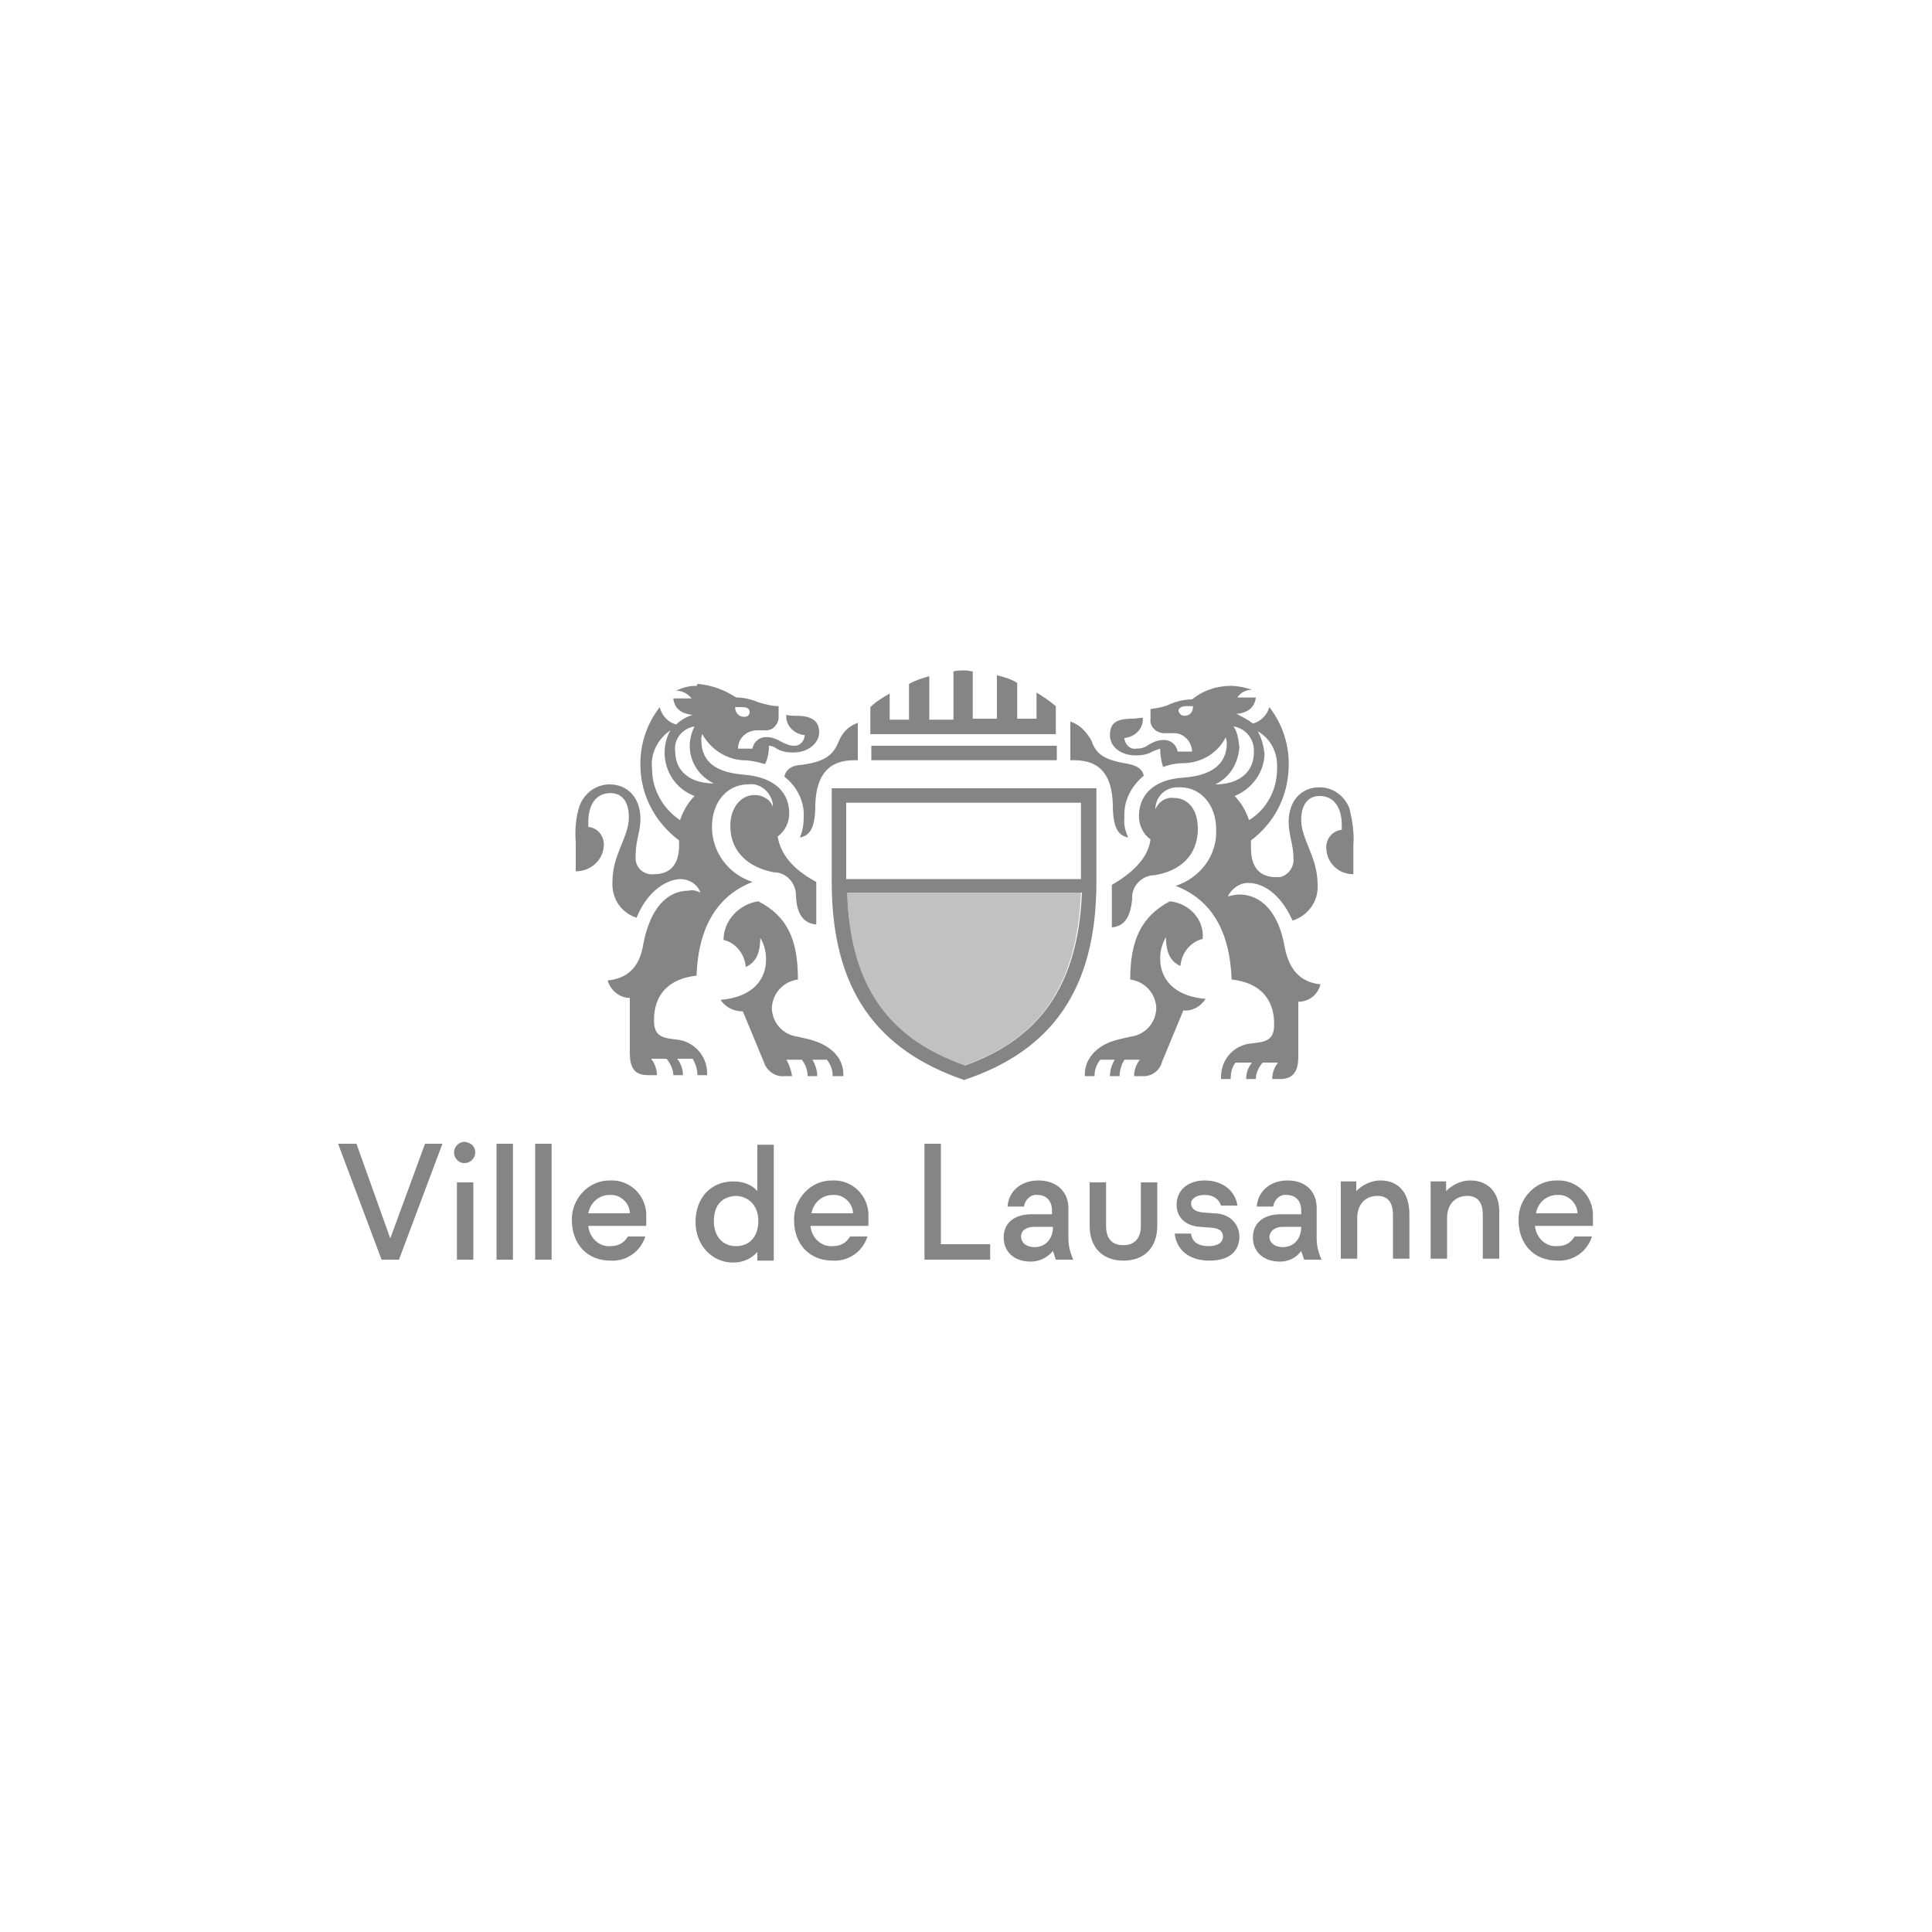 <?xml version="1.0" encoding="utf-8"?>
<!-- Generator: Adobe Illustrator 27.4.0, SVG Export Plug-In . SVG Version: 6.00 Build 0)  -->
<svg version="1.1" id="Layer_3" xmlns="http://www.w3.org/2000/svg" xmlns:xlink="http://www.w3.org/1999/xlink" x="0px" y="0px"
	 viewBox="0 0 200 200" style="enable-background:new 0 0 200 200;" xml:space="preserve">
<style type="text/css">
	.st0{opacity:0.5;fill:#858585;enable-background:new    ;}
	.st1{fill:#858585;}
</style>
<path id="path8" class="st0" d="M99.8,110.3c7.6-2.7,11.7-8,12.1-17.9H87.7C88,102.3,92.2,107.6,99.8,110.3L99.8,110.3z"/>
<path id="path10" class="st1" d="M99.9,69.4c-0.4,0-0.8,0-1.2,0.1v5h-2.5V70c-0.7,0.2-1.4,0.4-2.1,0.8v3.7h-2v-2.7
	c-0.7,0.4-1.4,0.8-2,1.4V76h19.2v-2.9c-0.6-0.5-1.3-1-2-1.4v2.7h-2v-3.7c-0.6-0.4-1.3-0.6-2.1-0.8v4.5h-2.5v-4.9
	C100.5,69.5,100.2,69.4,99.9,69.4z M127.4,71c-1.5,0-2.9,0.5-4,1.4v0c-0.8,0-1.6,0.2-2.3,0.5c-0.6,0.3-1.3,0.4-2,0.5v1
	c-0.1,0.8,0.5,1.4,1.3,1.5c0.1,0,0.2,0,0.3,0h0.6c1.1-0.1,2,0.7,2.1,1.8c0,0,0,0.1,0,0.1h-1.5c-0.1-0.7-0.7-1.2-1.4-1.2
	c-0.6,0-1.1,0.2-1.6,0.5c-0.4,0.3-0.8,0.4-1.3,0.4c-0.6,0.1-1.1-0.4-1.2-1c0,0,0-0.1,0-0.1c1.1-0.1,2-1,1.9-2.1
	c-0.4,0-0.7,0.1-1.1,0.1c-1.7,0-2.3,0.5-2.3,1.7c0,1.2,1.1,2.1,2.7,2.1c0.6,0,1.2-0.1,1.7-0.4c0.2-0.1,0.5-0.2,0.8-0.3
	c0,0.6,0.1,1.3,0.3,1.9c0.8-0.3,1.5-0.4,2.3-0.4c1.8-0.1,3.4-1.1,4.2-2.7c0,0.2,0.1,0.4,0.1,0.6c0,2.3-1.7,3.4-4.5,3.6
	c-3.3,0.2-4.6,2-4.6,4c0,1,0.5,1.9,1.2,2.4c-0.2,1.6-1.4,3.2-4,4.7v4.4c1.2-0.1,1.9-0.9,2.1-2.9c-0.1-1.3,0.9-2.4,2.2-2.5
	c0,0,0.1,0,0.1,0c2.6-0.4,4.5-2,4.5-4.8c0-2-1-3.2-2.5-3.2c-0.8-0.1-1.6,0.4-1.9,1.2c0-1.3,1-2.3,2.3-2.3c0.1,0,0.2,0,0.3,0
	c2,0,3.7,1.7,3.7,4.4c0.1,2.7-1.7,5-4.2,5.8c3.6,1.4,5.6,4.5,5.8,9.7c2.8,0.3,4.4,1.9,4.4,4.6c0,1.1-0.3,1.7-1.5,1.9l-0.7,0.1
	c-1.9,0.1-3.3,1.6-3.3,3.5v0.2h1c0-0.6,0.1-1.2,0.5-1.7h1.7c-0.4,0.5-0.6,1.1-0.6,1.7h1c0-0.6,0.3-1.2,0.7-1.7h1.6
	c-0.4,0.5-0.6,1.1-0.6,1.7h0.8c1.3,0,1.9-0.7,1.9-2.3v-5.7c1.1,0,2-0.7,2.3-1.8c-1.9-0.2-3.2-1.3-3.7-3.8c-0.6-3.6-2.4-5.5-4.7-5.5
	c-0.4,0-0.8,0.1-1.2,0.2c0.4-0.8,1.2-1.4,2.1-1.4c1.9,0,3.6,1.6,4.6,3.9c1.6-0.5,2.7-2,2.6-3.7c0-2.9-1.7-4.7-1.7-6.7
	c0-1.6,0.7-2.5,1.9-2.5c1.5,0,2.3,1.2,2.3,3v0.5c-1,0.1-1.7,1-1.6,2c0.1,1.5,1.3,2.6,2.8,2.6v-3c0.1-1.3-0.1-2.5-0.4-3.8
	c-0.5-1.3-1.7-2.2-3.1-2.2c-1.9,0-3.2,1.4-3.2,3.6c0,1.3,0.5,2.4,0.5,3.7c0.1,0.9-0.5,1.8-1.4,2c-0.1,0-0.3,0-0.4,0
	c-1.4,0-2.6-0.7-2.6-3V87c2.4-1.8,3.8-4.5,3.9-7.5c0.1-2.3-0.6-4.5-2-6.3c-0.2,0.8-0.9,1.5-1.7,1.7c-0.5-0.4-1.1-0.7-1.7-1
	c1.2-0.1,1.9-0.7,2-1.7h-1.9c0.3-0.5,0.9-0.8,1.5-0.8C129,71.2,128.2,71,127.4,71L127.4,71z M72,71c-0.7,0-1.4,0.2-2,0.5
	c0.6,0,1.2,0.3,1.6,0.8h-1.9c0.1,1,0.8,1.6,2,1.7c-0.6,0.2-1.2,0.5-1.7,1c-0.8-0.2-1.5-0.9-1.7-1.8c-1.4,1.8-2.1,4-2,6.3
	c0.1,3,1.6,5.7,4,7.5v0.5c0,2.3-1.2,3-2.6,3c-0.9,0.1-1.8-0.5-1.9-1.5c0-0.2,0-0.3,0-0.5c0-1.4,0.5-2.5,0.5-3.7
	c0-2.2-1.3-3.6-3.2-3.6c-1.4,0-2.6,0.9-3.1,2.2c-0.4,1.2-0.5,2.5-0.4,3.8v3c1.5,0,2.8-1.1,2.9-2.6c0.1-1-0.6-1.9-1.6-2v-0.5
	c0-1.8,0.8-3,2.3-3c1.2,0,1.9,0.9,1.9,2.5c0,2.1-1.7,3.8-1.7,6.7c-0.1,1.7,0.9,3.2,2.5,3.7c0.9-2.3,2.7-3.9,4.5-4
	c0.9,0,1.8,0.5,2.1,1.4c-0.4-0.2-0.8-0.3-1.2-0.2c-2.3,0-4,1.9-4.7,5.5c-0.4,2.6-1.8,3.6-3.7,3.8c0.3,1,1.2,1.8,2.3,1.8v5.7
	c0,1.7,0.6,2.3,1.9,2.3h0.9c0-0.6-0.2-1.2-0.6-1.7h1.6c0.4,0.5,0.7,1.1,0.7,1.7h1c0-0.6-0.2-1.2-0.6-1.7h1.6
	c0.3,0.5,0.5,1.1,0.5,1.7h1v-0.2c0-1.9-1.5-3.4-3.3-3.5l-0.7-0.1c-1.1-0.2-1.5-0.7-1.5-1.9c0-2.7,1.6-4.3,4.4-4.6
	c0.2-5.1,2.2-8.3,5.8-9.7c-2.5-0.8-4.2-3.1-4.2-5.7c0-2.7,1.7-4.4,3.7-4.4c1.3-0.2,2.4,0.8,2.6,2c0,0.1,0,0.2,0,0.3
	c-0.3-0.8-1.1-1.2-1.9-1.2c-1.4,0-2.5,1.3-2.5,3.2c0,2.7,1.9,4.3,4.5,4.8c1.3,0,2.3,1.1,2.3,2.4c0,0,0,0.1,0,0.1
	c0.1,2,0.9,2.8,2.1,2.9v-4.4c-2.6-1.4-3.7-3-4-4.7c0.8-0.6,1.2-1.5,1.2-2.4c0-2-1.3-3.7-4.6-4c-2.8-0.2-4.5-1.2-4.5-3.6
	c0-0.2,0-0.4,0.1-0.6c0.9,1.6,2.5,2.6,4.2,2.7c0.8,0,1.6,0.2,2.3,0.4c0.3-0.6,0.4-1.3,0.4-1.9c0.3,0,0.5,0.1,0.8,0.3
	c0.5,0.3,1.1,0.4,1.7,0.4c1.6,0,2.7-1,2.7-2.1c0-1.1-0.7-1.7-2.3-1.7c-0.4,0-0.7,0-1.1-0.1c-0.1,1.1,0.8,2,1.9,2.1
	c0,0.6-0.5,1.1-1,1.1c0,0-0.1,0-0.1,0c-0.5,0-0.9-0.2-1.3-0.4c-0.5-0.3-1-0.5-1.6-0.5c-0.7,0-1.3,0.5-1.4,1.2h-1.5
	c0-1.1,0.9-1.9,2-1.9c0,0,0.1,0,0.1,0h0.6c0.8,0.1,1.4-0.5,1.5-1.2c0-0.1,0-0.2,0-0.3v-1c-0.7,0-1.4-0.2-2.1-0.4
	c-0.7-0.3-1.5-0.5-2.3-0.5c-1.2-0.8-2.6-1.3-4-1.4C72.1,71.1,72.1,71,72,71L72,71z M122.8,73.1h0.7c0,0.7-0.4,1-0.9,1v0
	c-0.3,0-0.5-0.2-0.6-0.5c0,0,0-0.1,0-0.1C122,73.4,122.2,73.1,122.8,73.1L122.8,73.1z M76.1,73.2h0.7c0.6,0,0.8,0.2,0.8,0.5
	c0,0.3-0.2,0.5-0.5,0.5c0,0,0,0-0.1,0C76.5,74.2,76.1,73.8,76.1,73.2L76.1,73.2z M110.8,74.7v4h0.4c2.5,0,3.9,1.3,4,4.6
	c0,2.5,0.6,3.2,1.6,3.4c-0.3-0.6-0.5-1.4-0.4-2.1c-0.1-1.7,0.7-3.2,2-4.3c-0.1-0.6-0.6-1-1.5-1.2v0c-2.4-0.4-3.4-0.9-3.9-2.4
	C112.5,75.8,111.8,75,110.8,74.7L110.8,74.7z M88.9,74.8c-1,0.3-1.7,1-2.1,2c-0.6,1.5-1.6,2.1-4,2.4h-0.1c-0.9,0.1-1.4,0.6-1.5,1.2
	c1.3,1,2.1,2.6,2,4.2c0,0.7-0.1,1.4-0.4,2.1c1-0.2,1.6-0.9,1.6-3.4c0.1-3.2,1.5-4.6,4-4.6h0.4V74.8L88.9,74.8z M127.7,75.2
	c1.3,0.2,2.2,1.4,2.1,2.7c0,2-1.5,3.3-4,3.3c1.5-0.7,2.4-2.2,2.5-3.9C128.2,76.5,128.1,75.8,127.7,75.2L127.7,75.2z M71.9,75.2
	c-0.3,0.6-0.5,1.3-0.5,2c0,1.7,1,3.2,2.5,3.9c-2.5,0-4-1.3-4-3.3C69.7,76.6,70.6,75.4,71.9,75.2L71.9,75.2z M69.4,75.6
	c-0.4,0.7-0.6,1.5-0.6,2.3c0,2,1.2,3.8,3.1,4.5c-0.7,0.7-1.2,1.6-1.5,2.5c-1.8-1.2-2.9-3.2-2.9-5.3C67.3,78,68.1,76.5,69.4,75.6z
	 M130.2,75.7c1.4,0.8,2.1,2.3,2,3.9c0,2.2-1.1,4.2-2.9,5.3c-0.3-0.9-0.8-1.8-1.5-2.5c1.8-0.7,3.1-2.5,3.1-4.4
	C130.8,77.2,130.6,76.4,130.2,75.7L130.2,75.7z M90.2,77.2v1.5h19.2v-1.5H90.2z M86.1,81.6v9.7c0,11.2,4.7,17.4,13.7,20.5
	c9-3,13.7-9.3,13.7-20.5v-9.7H86.1z M87.6,83.1h24.3V91H87.6V83.1z M87.7,92.4h24.3c-0.4,9.9-4.6,15.2-12.1,17.9
	C92.2,107.6,88,102.3,87.7,92.4L87.7,92.4z M78.5,93.3c-2,0.3-3.6,2-3.6,4c1.3,0.3,2.2,1.5,2.3,2.8c0.9-0.4,1.5-1.2,1.5-3
	c0.4,0.6,0.6,1.4,0.6,2.2c0,2.6-2,4-4.7,4.2c0.5,0.8,1.4,1.2,2.3,1.2l2.2,5.3c0.3,0.9,1.2,1.5,2.1,1.4h0.8c-0.1-0.6-0.3-1.2-0.6-1.7
	h1.6c0.4,0.5,0.6,1.1,0.6,1.7h1c0-0.6-0.2-1.2-0.5-1.7l1.5,0c0.4,0.5,0.6,1.1,0.6,1.7h1.1v-0.2c0-1.4-0.9-2.9-3.5-3.6l-1.3-0.3
	c-1.5-0.2-2.6-1.5-2.6-3c0.1-1.5,1.2-2.7,2.7-2.9C82.6,97.4,81.6,94.9,78.5,93.3L78.5,93.3z M121.1,93.3c-3,1.6-4.1,4.1-4.1,8.1
	c1.5,0.2,2.6,1.4,2.7,2.9c0,1.5-1.1,2.8-2.6,3l-1.3,0.3c-2.5,0.6-3.5,2.2-3.5,3.6v0.2h1c0-0.6,0.2-1.2,0.6-1.7h1.5
	c-0.3,0.5-0.5,1.1-0.5,1.7h1c0-0.6,0.2-1.2,0.5-1.7h1.6c-0.4,0.5-0.6,1.1-0.6,1.7h0.8c1,0.1,1.9-0.6,2.1-1.5l2.2-5.3
	c0.9,0.1,1.8-0.4,2.3-1.2c-2.7-0.2-4.7-1.6-4.7-4.2c0-0.8,0.2-1.5,0.6-2.2c0,1.8,0.6,2.6,1.5,3c0.1-1.3,1-2.5,2.3-2.8
	C124.7,95.2,123.1,93.5,121.1,93.3L121.1,93.3z"/>
<path id="path111" class="st1" d="M48.1,118.2c-0.6,0-1.1,0.5-1.1,1.1c0,0,0,0,0,0c0,0.6,0.5,1.1,1,1.1c0,0,0,0,0.1,0
	c0.6,0,1.1-0.5,1.1-1.1C49.2,118.7,48.8,118.3,48.1,118.2L48.1,118.2z M35,118.4l4.5,12h1.8l4.5-12H44l-3.6,9.8l-3.5-9.8L35,118.4
	L35,118.4z M51.4,118.4v12h1.7v-12H51.4z M55.4,118.4v12h1.7v-12H55.4z M78.4,118.4v4.9c-0.6-0.7-1.5-1-2.5-1
	c-2.3,0-3.9,1.7-3.9,4.2c0,2.4,1.7,4.2,3.9,4.2v0c1,0,1.9-0.4,2.5-1.1v0.9h1.7v-12H78.4z M95.7,118.4v12h6.8l0-1.6h-5.1v-10.4
	L95.7,118.4z M107.5,122.2c-1.9,0-3.1,1.2-3.2,2.7h1.7c0.1-0.7,0.7-1.3,1.4-1.2c0,0,0,0,0,0c0.9,0,1.5,0.6,1.5,1.6v0.4h-2.1
	c-1.8,0-2.9,0.9-2.9,2.4c0,1.5,1.1,2.5,2.8,2.5l0,0c0.9,0,1.7-0.4,2.3-1.1c0.1,0.3,0.2,0.6,0.3,0.9h1.8c-0.3-0.7-0.5-1.4-0.5-2.2
	v-2.9C110.7,123.4,109.4,122.2,107.5,122.2L107.5,122.2z M133.3,122.2c-1.9,0-3.1,1.2-3.2,2.7h1.7c0.1-0.7,0.7-1.3,1.4-1.2
	c0,0,0,0,0,0c0.9,0,1.5,0.6,1.5,1.6v0.4h-2.1c-1.8,0-2.9,0.9-2.9,2.4c0,1.5,1.1,2.5,2.8,2.5l0,0c0.9,0,1.7-0.4,2.2-1.1
	c0.1,0.3,0.2,0.6,0.3,0.9h1.8c-0.3-0.7-0.5-1.4-0.5-2.2v-2.9C136.4,123.4,135.2,122.2,133.3,122.2L133.3,122.2z M142.9,122.2
	c-0.9,0-1.8,0.4-2.5,1.1v-1h-1.6v8h1.7v-4.2c0-1.4,0.8-2.3,2.1-2.3c1.1,0,1.6,0.7,1.6,2v4.5h1.7l0-4.6
	C145.9,123.5,144.8,122.2,142.9,122.2L142.9,122.2z M152.2,122.2c-0.9,0-1.8,0.4-2.5,1.1v-1h-1.6v8h1.7v-4.2c0-1.4,0.8-2.3,2.1-2.3
	c1.1,0,1.6,0.7,1.6,2v4.5h1.7l0-4.6C155.3,123.5,154.1,122.2,152.2,122.2L152.2,122.2z M124.7,122.2c-1.7,0-2.9,1-2.9,2.5
	c0,1.3,0.9,2.2,2.4,2.3l1.3,0.1c0.9,0.1,1.1,0.5,1.1,0.9c0,0.6-0.5,1-1.5,1c-1,0-1.7-0.4-1.8-1.3h-1.7c0.2,1.7,1.5,2.8,3.6,2.8l0,0
	c2.1,0,3.1-1,3.1-2.5c0-0.9-0.5-1.7-1.3-2.1c-0.4-0.2-0.9-0.3-1.4-0.3l-1.2-0.1c-0.8-0.1-1.1-0.5-1.1-0.9c0-0.5,0.5-0.9,1.4-0.9
	c1,0,1.5,0.5,1.7,1.1h1.7C127.9,123.4,126.7,122.2,124.7,122.2L124.7,122.2z M63.1,122.2c-2.2,0-3.9,1.9-3.9,4c0,0,0,0.1,0,0.1
	c0,2.5,1.6,4.2,4,4.2v0c1.6,0.1,3.1-0.9,3.6-2.5H65c-0.3,0.5-0.8,1-1.8,1c-1.2,0.1-2.2-0.9-2.3-2.1h6c0-0.3,0-0.7,0-0.9
	c0.1-2-1.4-3.7-3.4-3.8c-0.1,0-0.2,0-0.4,0C63.2,122.2,63.1,122.2,63.1,122.2L63.1,122.2z M86.1,122.2c-2.2,0-3.9,1.9-3.9,4
	c0,0,0,0.1,0,0.1c0,2.5,1.6,4.2,4,4.2v0c1.6,0.1,3.1-0.9,3.6-2.5h-1.8c-0.3,0.5-0.8,1-1.8,1c-1.2,0.1-2.2-0.9-2.3-2.1h6
	c0-0.3,0-0.7,0-0.9c0.1-2-1.4-3.7-3.4-3.8c-0.1,0-0.2,0-0.4,0C86.2,122.2,86.2,122.2,86.1,122.2L86.1,122.2z M161.1,122.2
	c-2.2,0-3.9,1.9-3.9,4c0,0,0,0.1,0,0.1c0,2.5,1.6,4.2,4,4.2v0c1.6,0.1,3.1-0.9,3.6-2.5H163c-0.3,0.5-0.8,1-1.8,1
	c-1.2,0.1-2.2-0.9-2.3-2.1h6c0-0.3,0-0.7,0-0.9c0.1-2-1.4-3.7-3.4-3.8c-0.1,0-0.2,0-0.3,0C161.2,122.2,161.2,122.2,161.1,122.2
	L161.1,122.2z M47.3,122.4v8H49v-8H47.3z M112.8,122.4v4.5c0,2.2,1.3,3.6,3.5,3.6l0,0c2.2,0,3.5-1.4,3.5-3.6v-4.5h-1.7v4.5
	c0,1.1-0.5,2-1.8,2c-1.3,0-1.8-0.8-1.8-2v-4.5H112.8z M63.3,123.7c1,0,1.9,0.9,1.9,1.9h-4.3c0.2-1.1,1.1-1.9,2.2-1.9
	C63.2,123.7,63.3,123.7,63.3,123.7L63.3,123.7z M86.4,123.7c1,0,1.9,0.9,1.9,1.9H84c0.2-1.1,1.1-1.9,2.2-1.9
	C86.3,123.7,86.3,123.7,86.4,123.7L86.4,123.7z M161.4,123.7c1,0,1.9,0.9,1.9,1.9H159c0.2-1.1,1.1-1.9,2.2-1.9
	C161.3,123.7,161.3,123.7,161.4,123.7L161.4,123.7z M76.1,123.8c1.4,0,2.4,1,2.4,2.6s-0.9,2.6-2.3,2.6s-2.3-1-2.3-2.6
	C73.9,124.8,74.7,123.9,76.1,123.8L76.1,123.8z M107.1,127h1.9c0,1.3-0.8,2.1-1.9,2.1c-0.9,0-1.4-0.5-1.4-1.1
	C105.7,127.4,106.2,127,107.1,127L107.1,127z M132.8,127h1.9c0,1.3-0.8,2.1-1.9,2.1c-0.9,0-1.4-0.5-1.4-1.1
	C131.5,127.4,132,127,132.8,127L132.8,127z"/>
</svg>
